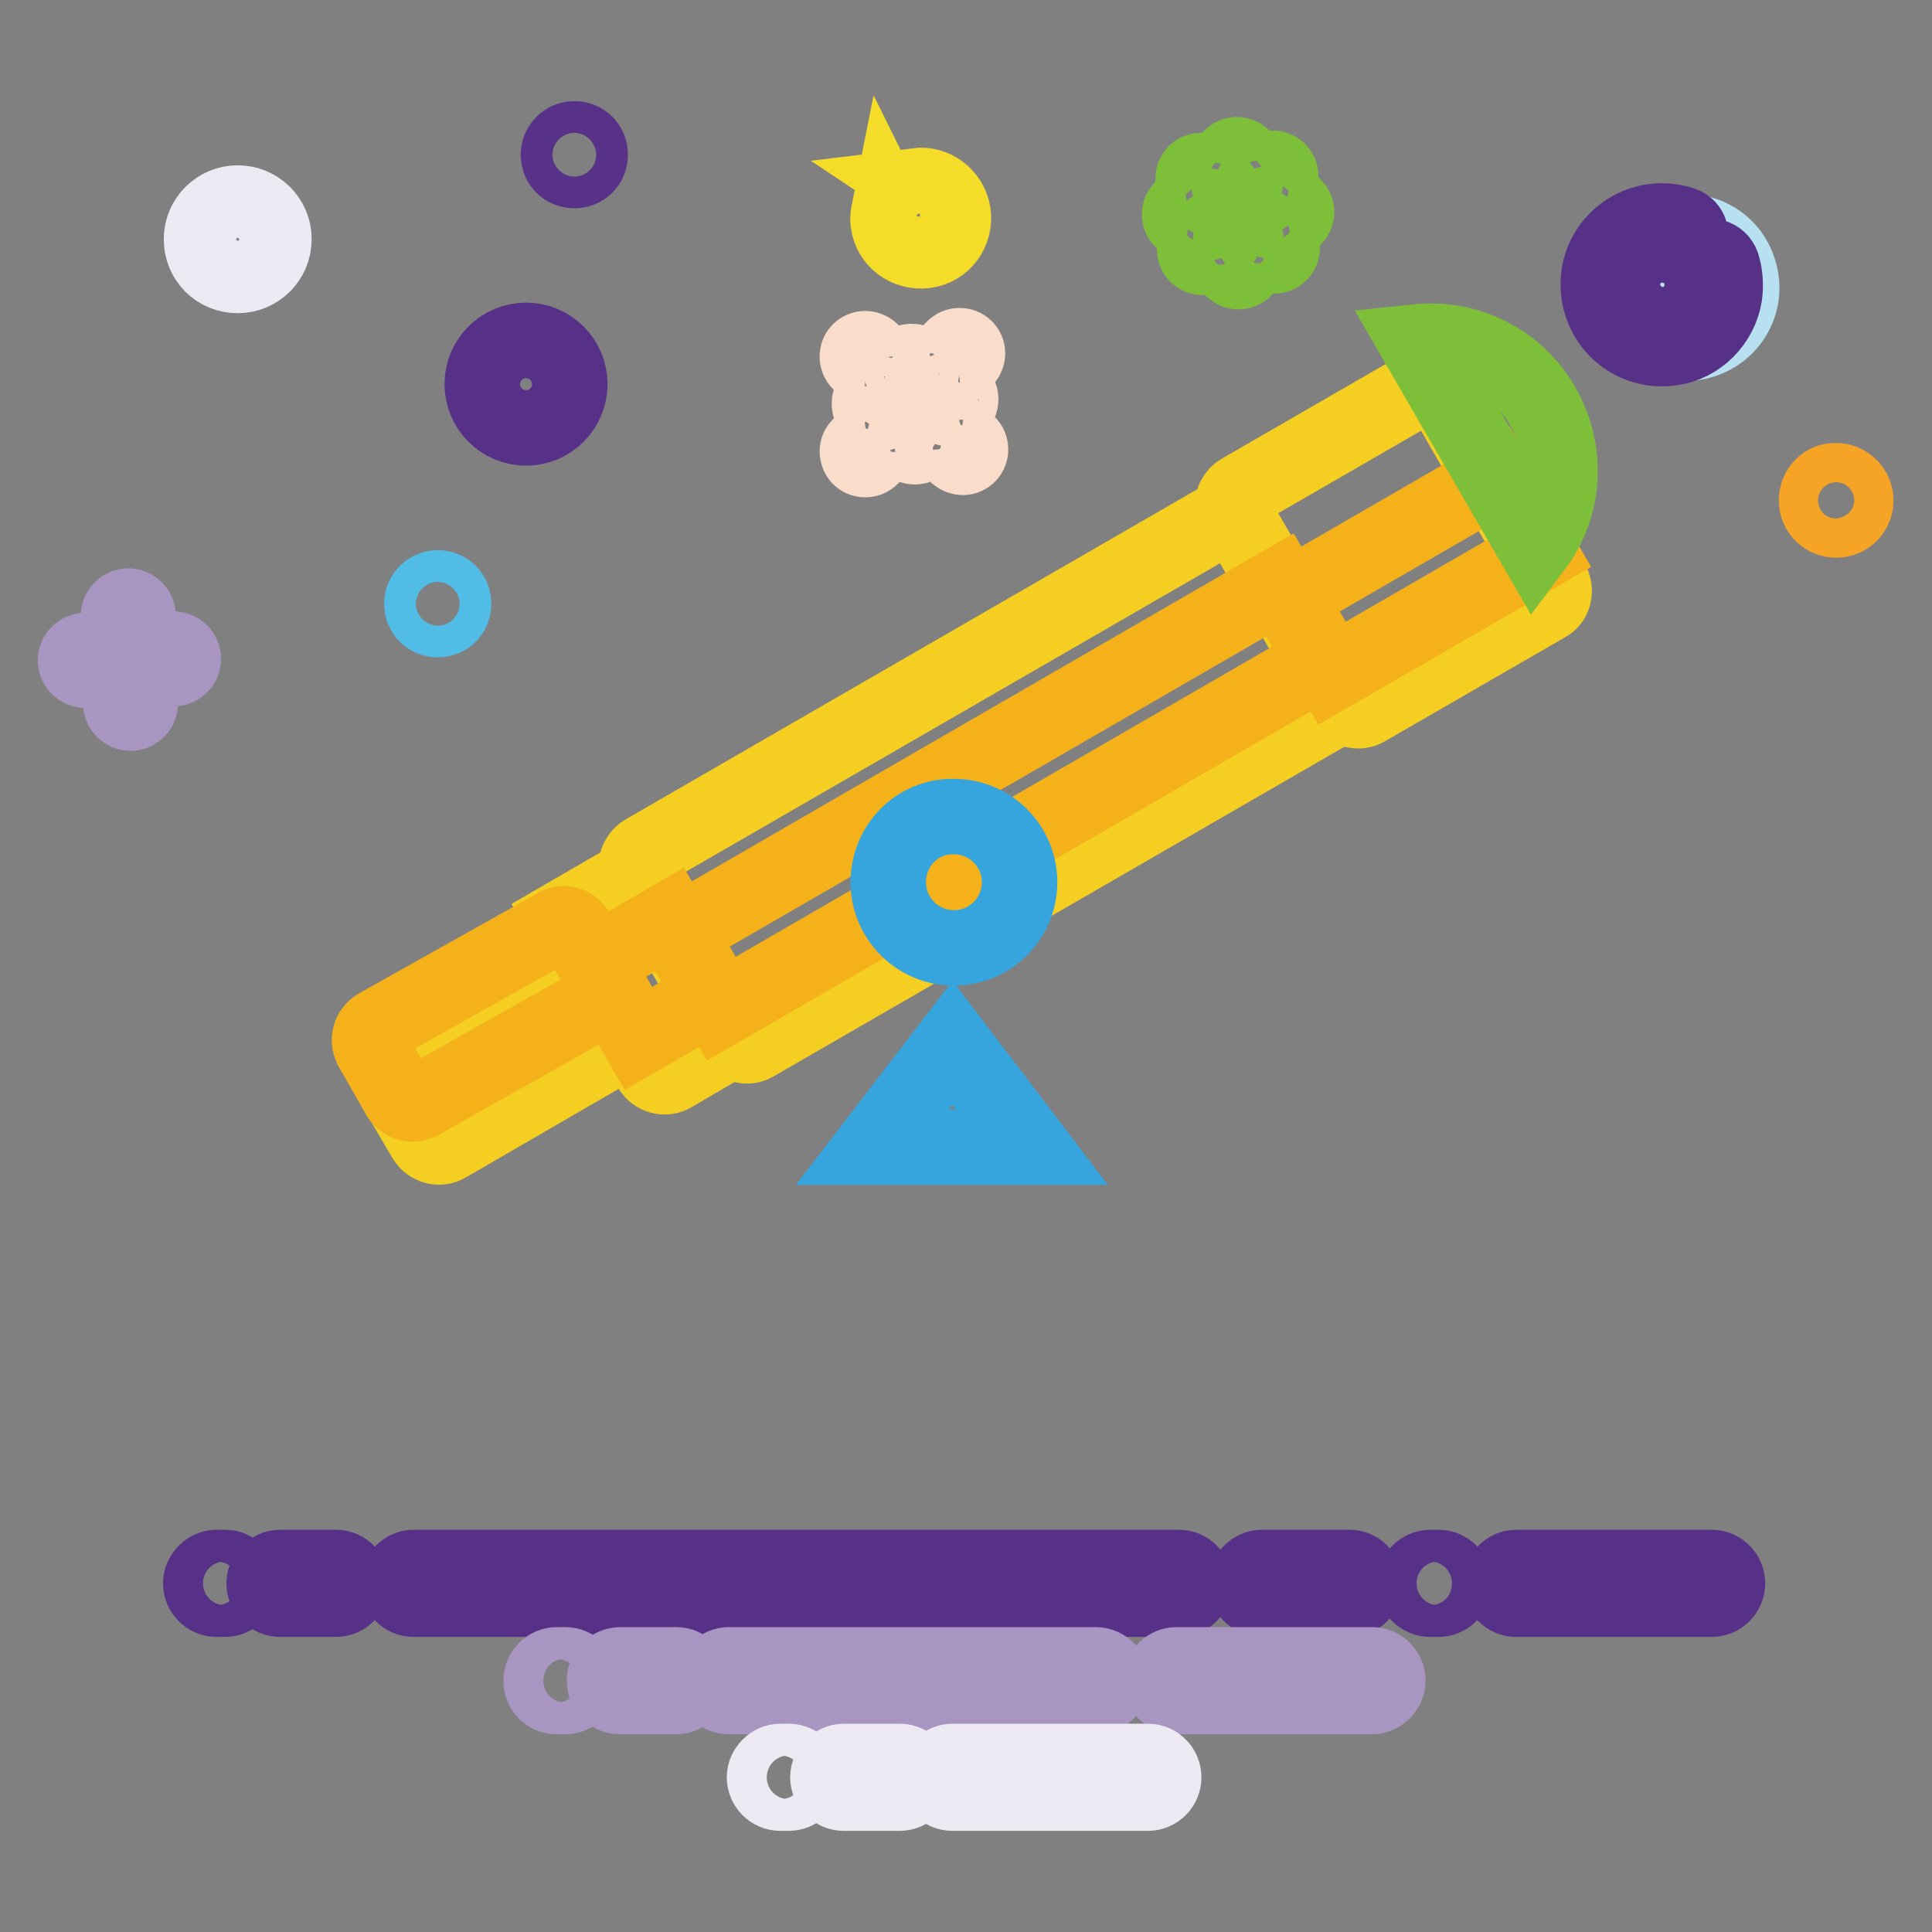 <?xml version="1.0" encoding="utf-8"?>
<!-- Svg Vector Icons : http://www.onlinewebfonts.com/icon -->
<!DOCTYPE svg PUBLIC "-//W3C//DTD SVG 1.1//EN" "http://www.w3.org/Graphics/SVG/1.1/DTD/svg11.dtd">
<svg version="1.1" xmlns="http://www.w3.org/2000/svg" xmlns:xlink="http://www.w3.org/1999/xlink" x="0px" y="0px" viewBox="0 0 256 256" enable-background="new 0 0 256 256" xml:space="preserve">
<rect x="0" y="0" width="256" height="256" fill="#808080" stroke="none"/>
<g> <path stroke-width="10" fill-opacity="0" stroke="#573188"  d="M156.2,211.9H54.8c-1.2,0-2.1-1-2.1-2.1s1-2.1,2.1-2.1h101.4c1.2,0,2.1,1,2.1,2.1S157.4,211.9,156.2,211.9z  M44.5,211.9h-7.4c-1.2,0-2.1-1-2.1-2.1s1-2.1,2.1-2.1h7.4c1.2,0,2.1,1,2.1,2.1S45.7,211.9,44.5,211.9z M226.8,211.9h-25.9 c-1.2,0-2.1-1-2.1-2.1s1-2.1,2.1-2.1h25.9c1.2,0,2.1,1,2.1,2.1S228,211.9,226.8,211.9z M178.8,211.9h-11.6c-1.2,0-2.1-1-2.1-2.1 s1-2.1,2.1-2.1h11.6c1.2,0,2.1,1,2.1,2.1S180,211.9,178.8,211.9z M29.8,211.9h-1.1c-1.2,0-2.1-1-2.1-2.1s1-2.1,2.1-2.1h1.1 c1.2,0,2.1,1,2.1,2.1S31,211.9,29.8,211.9z M190.6,211.9h-1.1c-1.2,0-2.1-1-2.1-2.1s1-2.1,2.1-2.1h1.1c1.2,0,2.1,1,2.1,2.1 S191.8,211.9,190.6,211.9z"/> <path stroke-width="10" fill-opacity="0" stroke="#a995c1"  d="M145.2,224.8H96.6c-1.2,0-2.1-0.9-2.1-2.1s1-2.1,2.1-2.1h48.6c1.2,0,2.1,1,2.1,2.1S146.4,224.8,145.2,224.8 z M89.6,224.8h-7.4c-1.2,0-2.1-0.9-2.1-2.1s1-2.1,2.1-2.1h7.4c1.2,0,2.1,1,2.1,2.1S90.7,224.8,89.6,224.8z M181.8,224.8h-25.9 c-1.2,0-2.1-0.9-2.1-2.1s1-2.1,2.1-2.1h25.9c1.2,0,2.1,1,2.1,2.1S182.9,224.8,181.8,224.8z M74.9,224.8h-1.1 c-1.2,0-2.1-0.9-2.1-2.1s1-2.1,2.1-2.1h1.1c1.2,0,2.1,1,2.1,2.1S76,224.8,74.9,224.8z"/> <path stroke-width="10" fill-opacity="0" stroke="#ede9f3"  d="M119.2,237.6h-7.4c-1.2,0-2.1-1-2.1-2.1s1-2.1,2.1-2.1h7.4c1.2,0,2.1,1,2.1,2.1S120.4,237.6,119.2,237.6z  M152.1,237.6h-25.9c-1.2,0-2.1-1-2.1-2.1s1-2.1,2.1-2.1h25.9c1.2,0,2.1,1,2.1,2.1S153.3,237.6,152.1,237.6z M104.5,237.6h-1.1 c-1.2,0-2.1-1-2.1-2.1s1-2.1,2.1-2.1h1.1c1.2,0,2.1,1,2.1,2.1S105.7,237.6,104.5,237.6z"/> <path stroke-width="10" fill-opacity="0" stroke="#b7e1f1"  d="M221.2,31.1c-1,0.3-1.8,0.8-2.6,1.5c1,0.3,1.8,1.1,2.1,2.1c0.6,1.7-0.4,3.5-2.1,4.1 c-0.9,0.3-1.8,0.2-2.5-0.2c0,0.6,0.2,1.2,0.3,1.8c1.3,3.9,5.4,6,9.3,4.7c3.9-1.3,6-5.4,4.7-9.3C229.2,31.9,225,29.8,221.2,31.1z"/> <path stroke-width="10" fill-opacity="0" stroke="#573188"  d="M225.3,36.1c0.3,0.7,0.3,1.6,0.2,2.4c-0.3,2.4-2.3,4.3-4.7,4.5c-3.3,0.3-6.1-2.5-5.8-5.8 c0.2-2.4,2.1-4.3,4.4-4.7c0.8-0.1,1.7-0.1,2.4,0.2c0.6,0.2,1.1,0.1,1.6-0.3l0.1-0.1c0.9-0.8,0.6-2.2-0.6-2.6 c-1-0.3-2.1-0.5-3.3-0.4c-4.2,0.3-7.6,3.7-7.8,7.9c-0.3,5.4,4.3,9.7,9.7,8.9c3.6-0.5,6.4-3.4,7-6.9c0.2-1.4,0.1-2.8-0.3-4.1 c-0.4-1.1-1.7-1.5-2.6-0.7C225.3,34.9,225.1,35.5,225.3,36.1L225.3,36.1z"/> <path stroke-width="10" fill-opacity="0" stroke="#573288"  d="M74,20.5c0,1.2,0.9,2.1,2.1,2.1c1.2,0,2.1-0.9,2.1-2.1c0-1.2-0.9-2.1-2.1-2.1C74.9,18.4,74,19.4,74,20.5z" /> <path stroke-width="10" fill-opacity="0" stroke="#f5a426"  d="M240.7,66.3c0,1.5,1.2,2.6,2.6,2.6c1.5,0,2.6-1.2,2.6-2.6s-1.2-2.6-2.6-2.6 C241.9,63.6,240.7,64.8,240.7,66.3z"/> <path stroke-width="10" fill-opacity="0" stroke="#f4dc28"  d="M121.4,24.6L121.4,24.6c0.6,0.4,1.1,1,1.2,1.8c0.2,1.4-0.8,2.7-2.2,2.9c-1.1,0.2-2.1-0.4-2.6-1.4 c-0.1,0.5-0.2,1.1-0.1,1.6c0.3,2.4,2.5,4,4.9,3.7c2.4-0.3,4-2.5,3.7-4.9C125.9,25.9,123.8,24.3,121.4,24.6z"/> <path stroke-width="10" fill-opacity="0" stroke="#573188"  d="M69.7,45.1c-3.2,0-5.8,2.6-5.8,5.8s2.6,5.8,5.8,5.8c3.2,0,5.8-2.6,5.8-5.8S72.9,45.1,69.7,45.1z M69.7,53.1 c-1.2,0-2.1-1-2.1-2.1s1-2.1,2.1-2.1c1.2,0,2.1,1,2.1,2.1S70.8,53.1,69.7,53.1z"/> <path stroke-width="10" fill-opacity="0" stroke="#ede9f3"  d="M31.5,26.9c-2.6,0-4.8,2.1-4.8,4.8s2.1,4.8,4.8,4.8c2.6,0,4.8-2.1,4.8-4.8S34.1,26.9,31.5,26.9z M31.5,33.4 c-1,0-1.7-0.8-1.7-1.7s0.8-1.7,1.7-1.7c1,0,1.7,0.8,1.7,1.7C33.2,32.6,32.4,33.4,31.5,33.4z"/> <path stroke-width="10" fill-opacity="0" stroke="#a995c1"  d="M11.3,86.2H15c0.7,0,1.3,0.6,1.3,1.3c0,0.7-0.6,1.3-1.3,1.3h-3.7c-0.7,0-1.3-0.6-1.3-1.3 C10,86.8,10.6,86.2,11.3,86.2z M16,93.2v-3.7c0-0.7,0.6-1.3,1.3-1.3c0.7,0,1.3,0.6,1.3,1.3v3.7c0,0.7-0.6,1.3-1.3,1.3 C16.6,94.5,16,93.9,16,93.2z M23,88.6h-3.7c-0.7,0-1.3-0.6-1.3-1.3c0-0.7,0.6-1.3,1.3-1.3H23c0.7,0,1.3,0.6,1.3,1.3 C24.3,88,23.7,88.6,23,88.6z M18.3,81.6v3.7c0,0.7-0.6,1.3-1.3,1.3c-0.7,0-1.3-0.6-1.3-1.3v-3.7c0-0.7,0.6-1.3,1.3-1.3 C17.7,80.3,18.3,80.9,18.3,81.6z"/> <path stroke-width="10" fill-opacity="0" stroke="#fadccb"  d="M115.2,53.5c0,0.7,0.6,1.3,1.3,1.3c0.7,0,1.3-0.6,1.3-1.3l0,0c0-0.7-0.6-1.3-1.3-1.3 C115.7,52.2,115.2,52.8,115.2,53.5z"/> <path stroke-width="10" fill-opacity="0" stroke="#fadccb"  d="M124.7,52.9c0,0.7,0.6,1.3,1.3,1.3c0.7,0,1.3-0.6,1.3-1.3c0-0.7-0.6-1.3-1.3-1.3 C125.3,51.6,124.7,52.2,124.7,52.9L124.7,52.9z"/> <path stroke-width="10" fill-opacity="0" stroke="#fadccb"  d="M119.5,49.2c0,0.7,0.6,1.3,1.3,1.3c0.7,0,1.3-0.6,1.3-1.3c0-0.7-0.6-1.3-1.3-1.3 C120.1,47.9,119.5,48.5,119.5,49.2z"/> <path stroke-width="10" fill-opacity="0" stroke="#fadccb"  d="M119.9,57.9c0,0.7,0.6,1.3,1.3,1.3c0.7,0,1.3-0.6,1.3-1.3s-0.6-1.3-1.3-1.3 C120.5,56.6,119.9,57.2,119.9,57.9L119.9,57.9z"/> <path stroke-width="10" fill-opacity="0" stroke="#fadccb"  d="M115.4,46.5l3.9,3.9c0.4,0.4,0.4,1.1,0,1.5c-0.4,0.4-1.1,0.4-1.5,0l-3.9-3.9c-0.4-0.4-0.4-1.1,0-1.5 C114.3,46.1,115,46.1,115.4,46.5z M113.9,59.1l3.9-3.9c0.4-0.4,1.1-0.4,1.5,0c0.4,0.4,0.4,1.1,0,1.5l-3.9,3.9 c-0.4,0.4-1.1,0.4-1.5,0C113.5,60.1,113.5,59.5,113.9,59.1z M126.8,60.3l-3.9-3.9c-0.4-0.4-0.4-1.1,0-1.5c0.4-0.4,1.1-0.4,1.5,0 l3.9,3.9c0.4,0.4,0.4,1.1,0,1.5C127.9,60.7,127.3,60.7,126.8,60.3z M127.9,47.6l-3.9,3.9c-0.4,0.4-1.1,0.4-1.5,0 c-0.4-0.4-0.4-1.1,0-1.5l3.9-3.9c0.4-0.4,1.1-0.4,1.5,0C128.3,46.5,128.3,47.1,127.9,47.6z"/> <path stroke-width="10" fill-opacity="0" stroke="#7ebf3a"  d="M160.3,26.3l-1.9-1.9c-0.4-0.4-0.4-1.1,0-1.5c0.4-0.4,1.1-0.4,1.5,0l1.9,1.9c0.4,0.4,0.4,1.1,0,1.5 C161.4,26.7,160.7,26.7,160.3,26.3z M160,29.5h-2.6c-0.6,0-1.1-0.5-1.1-1.1c0-0.6,0.5-1.1,1.1-1.1h2.6c0.6,0,1.1,0.5,1.1,1.1 C161.1,29,160.6,29.5,160,29.5z M162,31.9l-1.9,1.9c-0.4,0.4-1.1,0.4-1.5,0s-0.4-1.1,0-1.5l1.9-1.9c0.4-0.4,1.1-0.4,1.5,0 C162.4,30.9,162.4,31.5,162,31.9z M165.2,32.3v2.6c0,0.6-0.5,1.1-1.1,1.1c-0.6,0-1.1-0.5-1.1-1.1v-2.6c0-0.6,0.5-1.1,1.1-1.1 C164.8,31.2,165.2,31.7,165.2,32.3z M167.7,30.2l1.9,1.9c0.4,0.4,0.4,1.1,0,1.5c-0.4,0.4-1.1,0.4-1.5,0l-1.9-1.9 c-0.4-0.4-0.4-1.1,0-1.5C166.6,29.8,167.3,29.8,167.7,30.2z M168.1,27h2.6c0.6,0,1.1,0.5,1.1,1.1c0,0.6-0.5,1.1-1.1,1.1h-2.6 c-0.6,0-1.1-0.5-1.1-1.1C167,27.5,167.5,27,168.1,27z M166,24.5l1.9-1.9c0.4-0.4,1.1-0.4,1.5,0c0.4,0.4,0.4,1.1,0,1.5l-1.9,1.9 c-0.4,0.4-1.1,0.4-1.5,0C165.6,25.6,165.6,25,166,24.5z M162.8,24.2v-2.6c0-0.6,0.5-1.1,1.1-1.1s1.1,0.5,1.1,1.1v2.6 c0,0.6-0.5,1.1-1.1,1.1S162.8,24.8,162.8,24.2z"/> <path stroke-width="10" fill-opacity="0" stroke="#51bce6"  d="M55.9,80c0,1.2,0.9,2.1,2.1,2.1c1.2,0,2.1-0.9,2.1-2.1c0-1.2-0.9-2.1-2.1-2.1C56.9,77.9,55.9,78.8,55.9,80z "/> <path stroke-width="10" fill-opacity="0" stroke="#f4ce21"  d="M178.1,93.2L100,138.3c-1,0.6-2.3,0.2-2.9-0.8l-12.5-21.7c-0.6-1-0.2-2.3,0.8-2.9l78.1-45.1L178.1,93.2z  M204.9,80.1L181,93.9c-1,0.6-2.3,0.2-2.9-0.8L163.6,68c-0.6-1-0.2-2.3,0.8-2.9l23.9-13.8c1-0.6,2.3-0.2,2.9,0.8l14.5,25.2 C206.2,78.3,205.9,79.6,204.9,80.1L204.9,80.1z"/> <path stroke-width="10" fill-opacity="0" stroke="#f4ce21"  d="M97.3,137.6l-8.2,4.8c-1,0.6-2.3,0.2-2.9-0.8l-11.6-20l10-5.8L97.3,137.6z M83.7,137.5l-24.5,14.2 c-1,0.6-2.3,0.2-2.9-0.8l-4.8-8.2l26.3-15.2L83.7,137.5z"/> <path stroke-width="10" fill-opacity="0" stroke="#f5b11a"  d="M89.7,123.7l79.9-46.2l5.8,10l-79.9,46.2L89.7,123.7z M170.7,79.2l27.5-15.9l5.8,10l-27.5,15.9L170.7,79.2z "/> <path stroke-width="10" fill-opacity="0" stroke="#f5b11a"  d="M78.8,127.6l10-5.8l5.8,10l-10,5.8L78.8,127.6z M55.7,146l23.6-13.3c1-0.6,1.3-1.8,0.8-2.8l-3.7-6.5 c-0.6-1-1.8-1.3-2.7-0.7L50,136c-1,0.6-1.3,1.8-0.8,2.8l3.7,6.5C53.5,146.2,54.7,146.6,55.7,146z"/> <path stroke-width="10" fill-opacity="0" stroke="#7ebf3a"  d="M204.4,53.8c-3.5-6.1-10.1-9.2-16.7-8.5l15.7,27.1C207.3,67.2,207.9,59.9,204.4,53.8z"/> <path stroke-width="10" fill-opacity="0" stroke="#36a5de"  d="M117.7,116.9c0,4.8,3.9,8.7,8.7,8.7c4.8,0,8.7-3.9,8.7-8.7l0,0c0-4.8-3.9-8.7-8.7-8.7 C121.6,108.1,117.7,112,117.7,116.9z"/> <path stroke-width="10" fill-opacity="0" stroke="#36a5de"  d="M126.2,138.2L115.6,152h21.1L126.2,138.2z"/></g>
</svg>